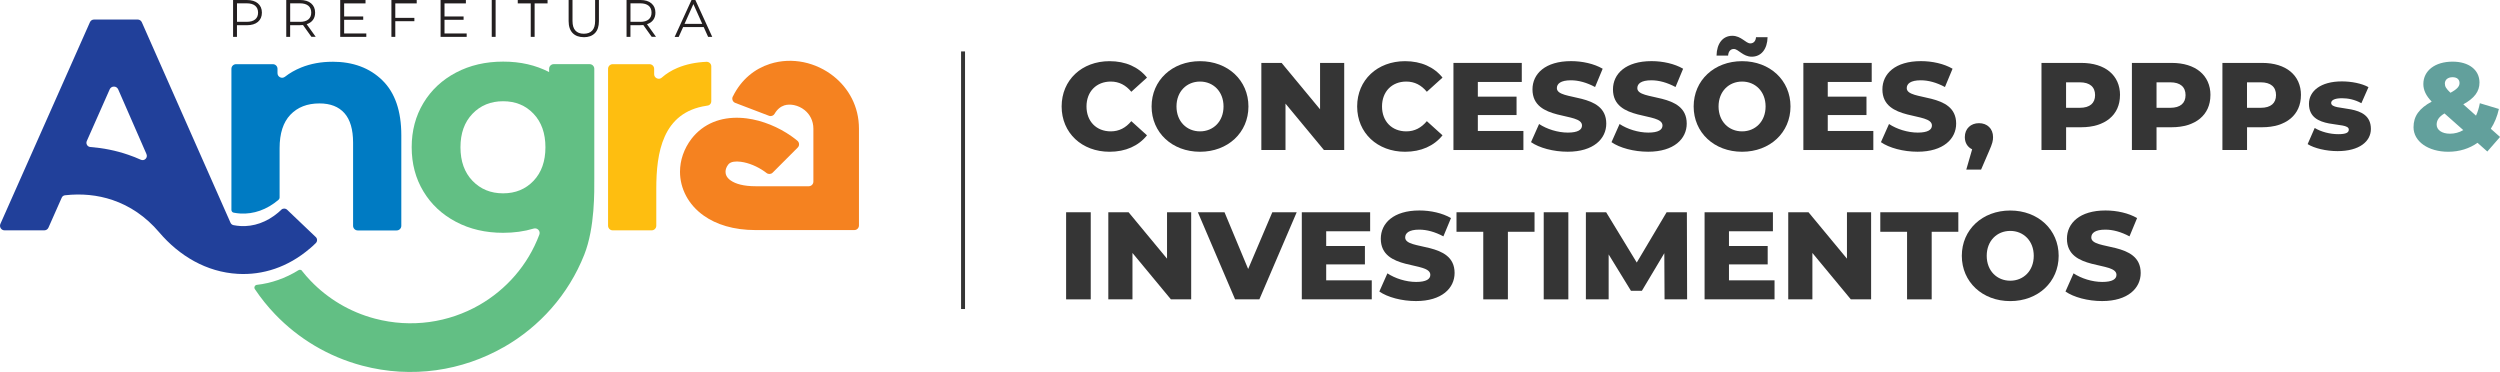 <?xml version="1.0" encoding="UTF-8"?>
<svg id="Camada_2" data-name="Camada 2" xmlns="http://www.w3.org/2000/svg" viewBox="0 0 631.43 93.95">
  <defs>
    <style>
      .cls-1 {
        fill: #f58220;
      }

      .cls-2 {
        fill: #62bf84;
      }

      .cls-3 {
        fill: #febe10;
      }

      .cls-4 {
        fill: #231f20;
      }

      .cls-5 {
        isolation: isolate;
      }

      .cls-6 {
        fill: #21409a;
      }

      .cls-7 {
        fill: none;
        stroke: #353535;
        stroke-miterlimit: 10;
      }

      .cls-8 {
        fill: #62a09c;
      }

      .cls-9 {
        fill: #007bc3;
      }

      .cls-10 {
        fill: #353535;
      }
    </style>
  </defs>
  <g id="Camada_2-2" data-name="Camada 2">
    <g id="Camada_1-2" data-name="Camada 1-2">
      <path class="cls-4" d="M177.37,6.03l-2.24-5-2.24,5h4.48ZM177.73,6.83h-5.19l-1.12,2.49h-1.02L174.66,0h.97l4.26,9.31h-1.04l-1.12-2.49ZM161.71,5.52c.92,0,1.63-.2,2.12-.61.49-.41.73-.98.73-1.72s-.24-1.33-.73-1.74c-.49-.4-1.19-.61-2.12-.61h-2.47v4.67h2.47ZM164.61,9.31l-2.13-2.99c-.24.03-.49.04-.75.04h-2.5v2.95h-.98V0h3.49c1.19,0,2.12.28,2.79.85.67.57,1.01,1.35,1.01,2.34,0,.73-.18,1.34-.55,1.84-.37.5-.89.86-1.58,1.08l2.28,3.19h-1.08,0ZM147.45,9.39c-1.21,0-2.15-.35-2.82-1.04-.67-.69-1.01-1.7-1.01-3.02V0h.98v5.3c0,1.08.24,1.89.73,2.42.49.53,1.19.8,2.12.8s1.64-.27,2.13-.8.73-1.34.73-2.42V0h.96v5.34c0,1.32-.33,2.33-1,3.02-.67.69-1.61,1.04-2.81,1.04h0ZM134.04.85h-3.27v-.85h7.53v.85h-3.27v8.46h-.98V.85h0ZM124.2,0h.98v9.31h-.98V0ZM117.87,8.46v.85h-6.59V0h6.39v.85h-5.4v3.31h4.82v.84h-4.82v3.46h5.6ZM99.84.85v3.66h4.82v.85h-4.82v3.95h-.98V0h6.39v.85h-5.41ZM92.52,8.46v.85h-6.59V0h6.39v.85h-5.4v3.31h4.82v.84h-4.82v3.46h5.6ZM75.76,5.52c.92,0,1.63-.2,2.12-.61.49-.41.73-.98.73-1.72s-.24-1.33-.73-1.74c-.49-.4-1.19-.61-2.12-.61h-2.47v4.67h2.47ZM78.66,9.31l-2.13-2.99c-.24.03-.49.04-.75.04h-2.5v2.95h-.98V0h3.49c1.19,0,2.12.28,2.79.85.67.57,1.01,1.35,1.01,2.34,0,.73-.18,1.34-.55,1.84s-.89.86-1.58,1.08l2.28,3.19h-1.08,0ZM62.33,5.51c.92,0,1.63-.2,2.12-.61.49-.4.73-.97.73-1.71s-.24-1.33-.73-1.74c-.49-.4-1.19-.61-2.12-.61h-2.47v4.66h2.47,0ZM62.35,0c1.19,0,2.12.28,2.79.85.67.57,1.01,1.35,1.01,2.34s-.34,1.77-1.01,2.34c-.67.56-1.61.84-2.79.84h-2.5v2.94h-.98V0h3.49-.01Z"/>
      <path class="cls-2" d="M127.07,48.83c3.12,0,5.68-1.05,7.69-3.16,2-2.11,3-4.93,3-8.47s-1-6.36-3-8.47-4.57-3.16-7.69-3.16-5.7,1.05-7.73,3.16c-2.03,2.11-3.04,4.93-3.04,8.47s1.01,6.36,3.04,8.47,4.6,3.16,7.73,3.16M76.26,68.4c.69.88,1.42,1.72,2.2,2.53,4.33,4.51,9.89,7.87,16.21,9.54,9.28,2.46,18.67.98,26.37-3.42h0c6.8-3.9,12.29-10.07,15.18-17.79.16-.43.07-.87-.24-1.21-.31-.33-.75-.45-1.19-.32-2.39.72-4.96,1.07-7.72,1.07-4.42,0-8.39-.92-11.9-2.77-3.51-1.85-6.26-4.41-8.23-7.69-1.98-3.28-2.96-7-2.96-11.16s.99-7.88,2.96-11.16c1.98-3.28,4.72-5.84,8.23-7.69,3.51-1.85,7.48-2.77,11.9-2.77s8.19.88,11.62,2.64v-.83c0-.64.52-1.17,1.17-1.17h9.07c.64,0,1.17.52,1.17,1.17v27.84c0,2.86.2,12.22-2.53,19.11-4,10.11-11.3,18.2-20.31,23.35h-.02c-10.46,5.98-23.2,8.01-35.76,4.68-8.56-2.27-16.11-6.83-21.99-12.96-1.89-1.97-3.6-4.1-5.12-6.37-.14-.21-.16-.46-.05-.68.11-.23.31-.37.56-.4,3.61-.41,7.17-1.63,10.5-3.7.3-.19.7-.12.92.16h-.04Z"/>
      <path class="cls-3" d="M167.15,19.6c1.13-1,2.45-1.82,3.95-2.45,2.16-.91,4.6-1.42,7.33-1.54.33-.01.62.1.86.32.24.23.36.51.36.84v8.79c0,.33-.12.62-.37.85-.24.23-.54.26-.87.31-11.1,1.67-12.65,11.89-12.65,20.93v9.36c0,.64-.52,1.17-1.17,1.17h-9.84c-.64,0-1.17-.52-1.17-1.17V17.38c0-.64.52-1.17,1.17-1.17h9.3c.64,0,1.17.52,1.17,1.17v1.35c0,.47.26.87.69,1.06.43.19.9.12,1.25-.19"/>
      <path class="cls-1" d="M185.09,24.39c2.14-4.35,5.54-7.02,9.37-8.25,2.8-.9,5.75-1,8.55-.42,2.73.57,5.34,1.79,7.55,3.55,3.77,3.01,6.39,7.59,6.39,13.23v24.44c0,.64-.52,1.17-1.17,1.17h-24.93c-5.61,0-9.97-1.43-13.09-3.64-1.98-1.4-3.46-3.1-4.46-4.97-1.04-1.95-1.55-4.04-1.55-6.11,0-2.91.99-5.82,2.9-8.33.36-.47.75-.91,1.17-1.33,3.43-3.42,8.06-4.43,12.77-3.83,3.99.51,8.08,2.22,11.32,4.51.52.36,1.01.75,1.49,1.14.26.22.4.5.42.84s-.1.64-.34.88l-6.32,6.33c-.42.42-1.07.46-1.54.1-.16-.13-.33-.25-.5-.37-1.8-1.27-3.98-2.21-6.02-2.47-1.31-.17-2.44-.04-3.02.54-.05.05-.11.12-.18.21-.43.56-.65,1.19-.65,1.79,0,.38.08.74.25,1.05.21.39.55.78,1.04,1.12,1.26.89,3.32,1.47,6.3,1.47h13.43c.64,0,1.17-.52,1.17-1.17v-13.36c0-2.03-.91-3.65-2.21-4.7-.79-.63-1.71-1.06-2.66-1.26-.87-.18-1.73-.17-2.48.07-.92.3-1.79.98-2.45,2.12-.29.5-.89.71-1.42.5l-8.51-3.25c-.32-.12-.54-.35-.67-.66-.12-.32-.11-.64.04-.94"/>
      <path class="cls-9" d="M83.96,15.59c5.2,0,9.4,1.56,12.6,4.68,3.2,3.12,4.8,7.75,4.8,13.89v22.87c0,.64-.52,1.17-1.17,1.17h-9.84c-.64,0-1.17-.52-1.17-1.17v-21c0-3.33-.73-5.81-2.18-7.45-1.46-1.64-3.56-2.46-6.32-2.46-3.07,0-5.51.95-7.33,2.85s-2.73,4.72-2.73,8.47v12.45c0,.21-.08.39-.24.53-.01,0-.03.03-.04.04h.01c-2.97,2.53-6.33,3.65-9.6,3.47-.58-.03-1.16-.11-1.73-.22-.33-.06-.57-.35-.57-.69V17.38c0-.64.52-1.17,1.17-1.17h9.3c.64,0,1.17.52,1.17,1.17v1.09c0,.46.24.85.65,1.05.41.2.87.15,1.23-.13,1.21-.95,2.59-1.73,4.12-2.35,2.39-.96,5.02-1.44,7.88-1.44"/>
      <path class="cls-6" d="M37.01,38.95l-7.16-16.38c-.19-.43-.59-.7-1.07-.7s-.88.26-1.07.69l-5.79,13.07c-.14.33-.12.67.06.98s.48.49.83.52c3.23.25,6.43.88,9.55,1.95,1.09.37,2.16.79,3.22,1.27.41.18.87.1,1.19-.22s.41-.77.23-1.18M.1,56.55L22.71,5.62c.19-.43.59-.69,1.07-.69h10.97c.47,0,.88.26,1.07.69l22.4,50.64c.15.33.42.54.77.61.57.11,1.16.19,1.75.22,3.28.19,6.63-.93,9.6-3.46h-.01c.25-.22.49-.44.72-.66.41-.39,1.05-.39,1.46,0l7.24,6.9c.22.21.33.46.33.76s-.11.56-.32.77c-.52.51-1.04.99-1.56,1.43h-.02c-5.46,4.65-11.8,6.7-18.12,6.34-7.92-.45-14.78-4.54-19.84-10.48-3.43-4.04-7.47-6.7-11.77-8.16-3.84-1.31-7.93-1.67-12.02-1.21-.39.04-.7.27-.85.63l-3.34,7.54c-.19.43-.59.69-1.07.69H1.17c-.41,0-.76-.19-.98-.53-.22-.34-.25-.74-.09-1.11h0Z"/>
      <path class="cls-7" d="M243.24,12.99v65.06"/>
      <g class="cls-5">
        <g class="cls-5">
          <path class="cls-10" d="M268.14,26.89c0-6.7,5.12-11.44,12.1-11.44,4.06,0,7.32,1.48,9.46,4.15l-3.96,3.58c-1.38-1.67-3.08-2.58-5.19-2.58-3.61,0-6.13,2.51-6.13,6.29s2.51,6.29,6.13,6.29c2.11,0,3.8-.91,5.19-2.58l3.96,3.58c-2.14,2.67-5.41,4.15-9.46,4.15-6.98,0-12.1-4.75-12.1-11.44Z"/>
        </g>
        <g class="cls-5">
          <path class="cls-10" d="M290.86,26.89c0-6.6,5.19-11.44,12.23-11.44s12.23,4.84,12.23,11.44-5.19,11.44-12.23,11.44-12.23-4.84-12.23-11.44ZM309.03,26.89c0-3.8-2.61-6.29-5.94-6.29s-5.94,2.48-5.94,6.29,2.61,6.29,5.94,6.29,5.94-2.48,5.94-6.29Z"/>
          <path class="cls-10" d="M339.51,15.89v22h-5.12l-9.71-11.72v11.72h-6.1V15.89h5.12l9.71,11.72v-11.72h6.1Z"/>
          <path class="cls-10" d="M342.78,26.89c0-6.7,5.12-11.44,12.1-11.44,4.05,0,7.32,1.48,9.46,4.15l-3.96,3.58c-1.38-1.67-3.08-2.58-5.19-2.58-3.62,0-6.13,2.51-6.13,6.29s2.51,6.29,6.13,6.29c2.11,0,3.8-.91,5.19-2.58l3.96,3.58c-2.14,2.67-5.41,4.15-9.46,4.15-6.98,0-12.1-4.75-12.1-11.44Z"/>
          <path class="cls-10" d="M384.77,33.08v4.81h-17.67V15.89h17.26v4.81h-11.1v3.71h9.78v4.65h-9.78v4.02h11.5Z"/>
          <path class="cls-10" d="M386.69,35.91l2.04-4.59c1.95,1.29,4.71,2.17,7.26,2.17s3.58-.72,3.58-1.79c0-3.49-12.51-.94-12.51-9.12,0-3.93,3.21-7.14,9.75-7.14,2.86,0,5.81.66,7.98,1.92l-1.92,4.62c-2.11-1.13-4.18-1.7-6.1-1.7-2.61,0-3.55.88-3.55,1.98,0,3.36,12.48.85,12.48,8.96,0,3.83-3.21,7.1-9.74,7.1-3.62,0-7.2-.97-9.27-2.42Z"/>
          <path class="cls-10" d="M407.02,35.91l2.04-4.59c1.95,1.29,4.71,2.17,7.26,2.17s3.58-.72,3.58-1.79c0-3.49-12.51-.94-12.51-9.12,0-3.93,3.21-7.14,9.74-7.14,2.86,0,5.81.66,7.98,1.92l-1.92,4.62c-2.11-1.13-4.18-1.7-6.1-1.7-2.61,0-3.55.88-3.55,1.98,0,3.36,12.48.85,12.48,8.96,0,3.83-3.21,7.1-9.74,7.1-3.62,0-7.2-.97-9.27-2.42Z"/>
          <path class="cls-10" d="M427.77,26.89c0-6.6,5.19-11.44,12.23-11.44s12.23,4.84,12.23,11.44-5.19,11.44-12.23,11.44-12.23-4.84-12.23-11.44ZM437.92,12.37c-.85,0-1.38.63-1.45,1.67h-2.92c.06-3.05,1.57-5,3.99-5,2.23,0,3.4,1.92,4.53,1.92.85,0,1.38-.6,1.45-1.57h2.92c-.06,2.96-1.57,4.93-3.99,4.93-2.23,0-3.39-1.95-4.53-1.95ZM445.94,26.89c0-3.8-2.61-6.29-5.94-6.29s-5.94,2.48-5.94,6.29,2.61,6.29,5.94,6.29,5.94-2.48,5.94-6.29Z"/>
          <path class="cls-10" d="M473.15,33.08v4.81h-17.67V15.89h17.26v4.81h-11.1v3.71h9.78v4.65h-9.78v4.02h11.5Z"/>
        </g>
        <g class="cls-5">
          <path class="cls-10" d="M475.07,35.91l2.04-4.59c1.95,1.29,4.71,2.17,7.26,2.17s3.58-.72,3.58-1.79c0-3.49-12.51-.94-12.51-9.12,0-3.93,3.21-7.14,9.74-7.14,2.86,0,5.82.66,7.98,1.92l-1.92,4.62c-2.11-1.13-4.18-1.7-6.1-1.7-2.61,0-3.55.88-3.55,1.98,0,3.36,12.48.85,12.48,8.96,0,3.83-3.21,7.1-9.74,7.1-3.62,0-7.2-.97-9.27-2.42Z"/>
        </g>
        <g class="cls-5">
          <path class="cls-10" d="M503.39,34.62c0,.88-.13,1.57-1.04,3.62l-1.98,4.59h-3.74l1.48-5.12c-1.13-.53-1.85-1.6-1.85-3.08,0-2.14,1.51-3.52,3.58-3.52s3.55,1.38,3.55,3.52Z"/>
        </g>
        <g class="cls-5">
          <path class="cls-10" d="M535.45,24.03c0,5-3.77,8.11-9.78,8.11h-3.83v5.75h-6.22V15.89h10.06c6,0,9.78,3.11,9.78,8.14ZM529.16,24.03c0-2.04-1.29-3.24-3.87-3.24h-3.46v6.44h3.46c2.58,0,3.87-1.19,3.87-3.21Z"/>
          <path class="cls-10" d="M558.29,24.03c0,5-3.77,8.11-9.78,8.11h-3.83v5.75h-6.22V15.89h10.06c6,0,9.78,3.11,9.78,8.14ZM552.01,24.03c0-2.04-1.29-3.24-3.87-3.24h-3.46v6.44h3.46c2.58,0,3.87-1.19,3.87-3.21Z"/>
        </g>
        <g class="cls-5">
          <path class="cls-10" d="M581.15,24.03c0,5-3.77,8.11-9.78,8.11h-3.83v5.75h-6.22V15.89h10.06c6,0,9.78,3.11,9.78,8.14ZM574.86,24.03c0-2.04-1.29-3.24-3.87-3.24h-3.46v6.44h3.46c2.58,0,3.87-1.19,3.87-3.21Z"/>
          <path class="cls-10" d="M582.84,36.41l1.79-4.09c1.57.97,3.87,1.57,5.94,1.57s2.67-.44,2.67-1.16c0-2.29-10.06.31-10.06-6.51,0-3.21,2.96-5.66,8.3-5.66,2.39,0,5.03.5,6.73,1.45l-1.79,4.06c-1.7-.94-3.39-1.26-4.9-1.26-2.01,0-2.73.57-2.73,1.19,0,2.36,10.03-.19,10.03,6.57,0,3.14-2.89,5.6-8.42,5.6-2.89,0-5.88-.72-7.54-1.76Z"/>
        </g>
        <g class="cls-5">
          <path class="cls-8" d="M628.23,38.27l-2.48-2.2c-2.04,1.45-4.59,2.26-7.39,2.26-5.06,0-8.77-2.61-8.77-6.19,0-2.8,1.41-4.75,4.59-6.48-1.45-1.48-2.11-2.92-2.11-4.43,0-3.36,2.92-5.66,7.39-5.66,4.06,0,6.79,2.04,6.79,5.28,0,2.26-1.29,3.96-4.09,5.5l3.21,2.86c.44-.94.75-1.98.97-3.14l4.81,1.45c-.41,1.85-1.1,3.55-2.04,5l2.33,2.07-3.21,3.68ZM622.16,32.86l-4.75-4.21c-1.41.85-1.98,1.73-1.98,2.83,0,1.32,1.29,2.29,3.36,2.29,1.19,0,2.36-.31,3.36-.91ZM617.51,21.14c0,.69.28,1.23,1.41,2.29,1.7-.91,2.29-1.63,2.29-2.45,0-.88-.6-1.48-1.76-1.48-1.26,0-1.95.69-1.95,1.63Z"/>
        </g>
        <g class="cls-5">
          <path class="cls-10" d="M269.27,53.61h6.22v22h-6.22v-22Z"/>
        </g>
        <g class="cls-5">
          <path class="cls-10" d="M300.86,53.61v22h-5.12l-9.71-11.72v11.72h-6.1v-22h5.12l9.71,11.72v-11.72h6.1Z"/>
        </g>
        <g class="cls-5">
          <path class="cls-10" d="M327.51,53.61l-9.43,22h-6.13l-9.4-22h6.73l5.97,14.33,6.1-14.33h6.16Z"/>
        </g>
        <g class="cls-5">
          <path class="cls-10" d="M346.47,70.8v4.81h-17.67v-22h17.26v4.81h-11.1v3.71h9.78v4.65h-9.78v4.02h11.5Z"/>
        </g>
        <g class="cls-5">
          <path class="cls-10" d="M348.38,73.63l2.04-4.59c1.95,1.29,4.71,2.17,7.26,2.17s3.58-.72,3.58-1.79c0-3.49-12.51-.94-12.51-9.12,0-3.93,3.21-7.14,9.75-7.14,2.86,0,5.81.66,7.98,1.92l-1.92,4.62c-2.11-1.13-4.18-1.7-6.1-1.7-2.61,0-3.55.88-3.55,1.98,0,3.36,12.48.85,12.48,8.96,0,3.83-3.21,7.1-9.75,7.1-3.61,0-7.2-.97-9.27-2.42Z"/>
        </g>
        <g class="cls-5">
          <path class="cls-10" d="M374.63,58.54h-6.76v-4.93h19.71v4.93h-6.73v17.07h-6.22v-17.07Z"/>
          <path class="cls-10" d="M389.9,53.61h6.22v22h-6.22v-22Z"/>
          <path class="cls-10" d="M420.42,75.61l-.06-11.66-5.66,9.49h-2.77l-5.63-9.18v11.35h-5.75v-22h5.12l7.73,12.7,7.54-12.7h5.12l.06,22h-5.72Z"/>
          <path class="cls-10" d="M448.2,70.8v4.81h-17.67v-22h17.26v4.81h-11.1v3.71h9.78v4.65h-9.78v4.02h11.5Z"/>
          <path class="cls-10" d="M472.59,53.61v22h-5.12l-9.71-11.72v11.72h-6.1v-22h5.12l9.71,11.72v-11.72h6.1Z"/>
        </g>
        <g class="cls-5">
          <path class="cls-10" d="M481.67,58.54h-6.76v-4.93h19.71v4.93h-6.73v17.07h-6.22v-17.07Z"/>
        </g>
        <g class="cls-5">
          <path class="cls-10" d="M495.5,64.61c0-6.6,5.19-11.44,12.23-11.44s12.23,4.84,12.23,11.44-5.19,11.44-12.23,11.44-12.23-4.84-12.23-11.44ZM513.67,64.61c0-3.8-2.61-6.29-5.94-6.29s-5.94,2.48-5.94,6.29,2.61,6.29,5.94,6.29,5.94-2.48,5.94-6.29Z"/>
          <path class="cls-10" d="M521.68,73.63l2.04-4.59c1.95,1.29,4.71,2.17,7.26,2.17s3.58-.72,3.58-1.79c0-3.49-12.51-.94-12.51-9.12,0-3.93,3.21-7.14,9.74-7.14,2.86,0,5.82.66,7.98,1.92l-1.92,4.62c-2.11-1.13-4.18-1.7-6.1-1.7-2.61,0-3.55.88-3.55,1.98,0,3.36,12.48.85,12.48,8.96,0,3.83-3.21,7.1-9.74,7.1-3.62,0-7.2-.97-9.27-2.42Z"/>
        </g>
      </g>
    </g>
  </g>
</svg>